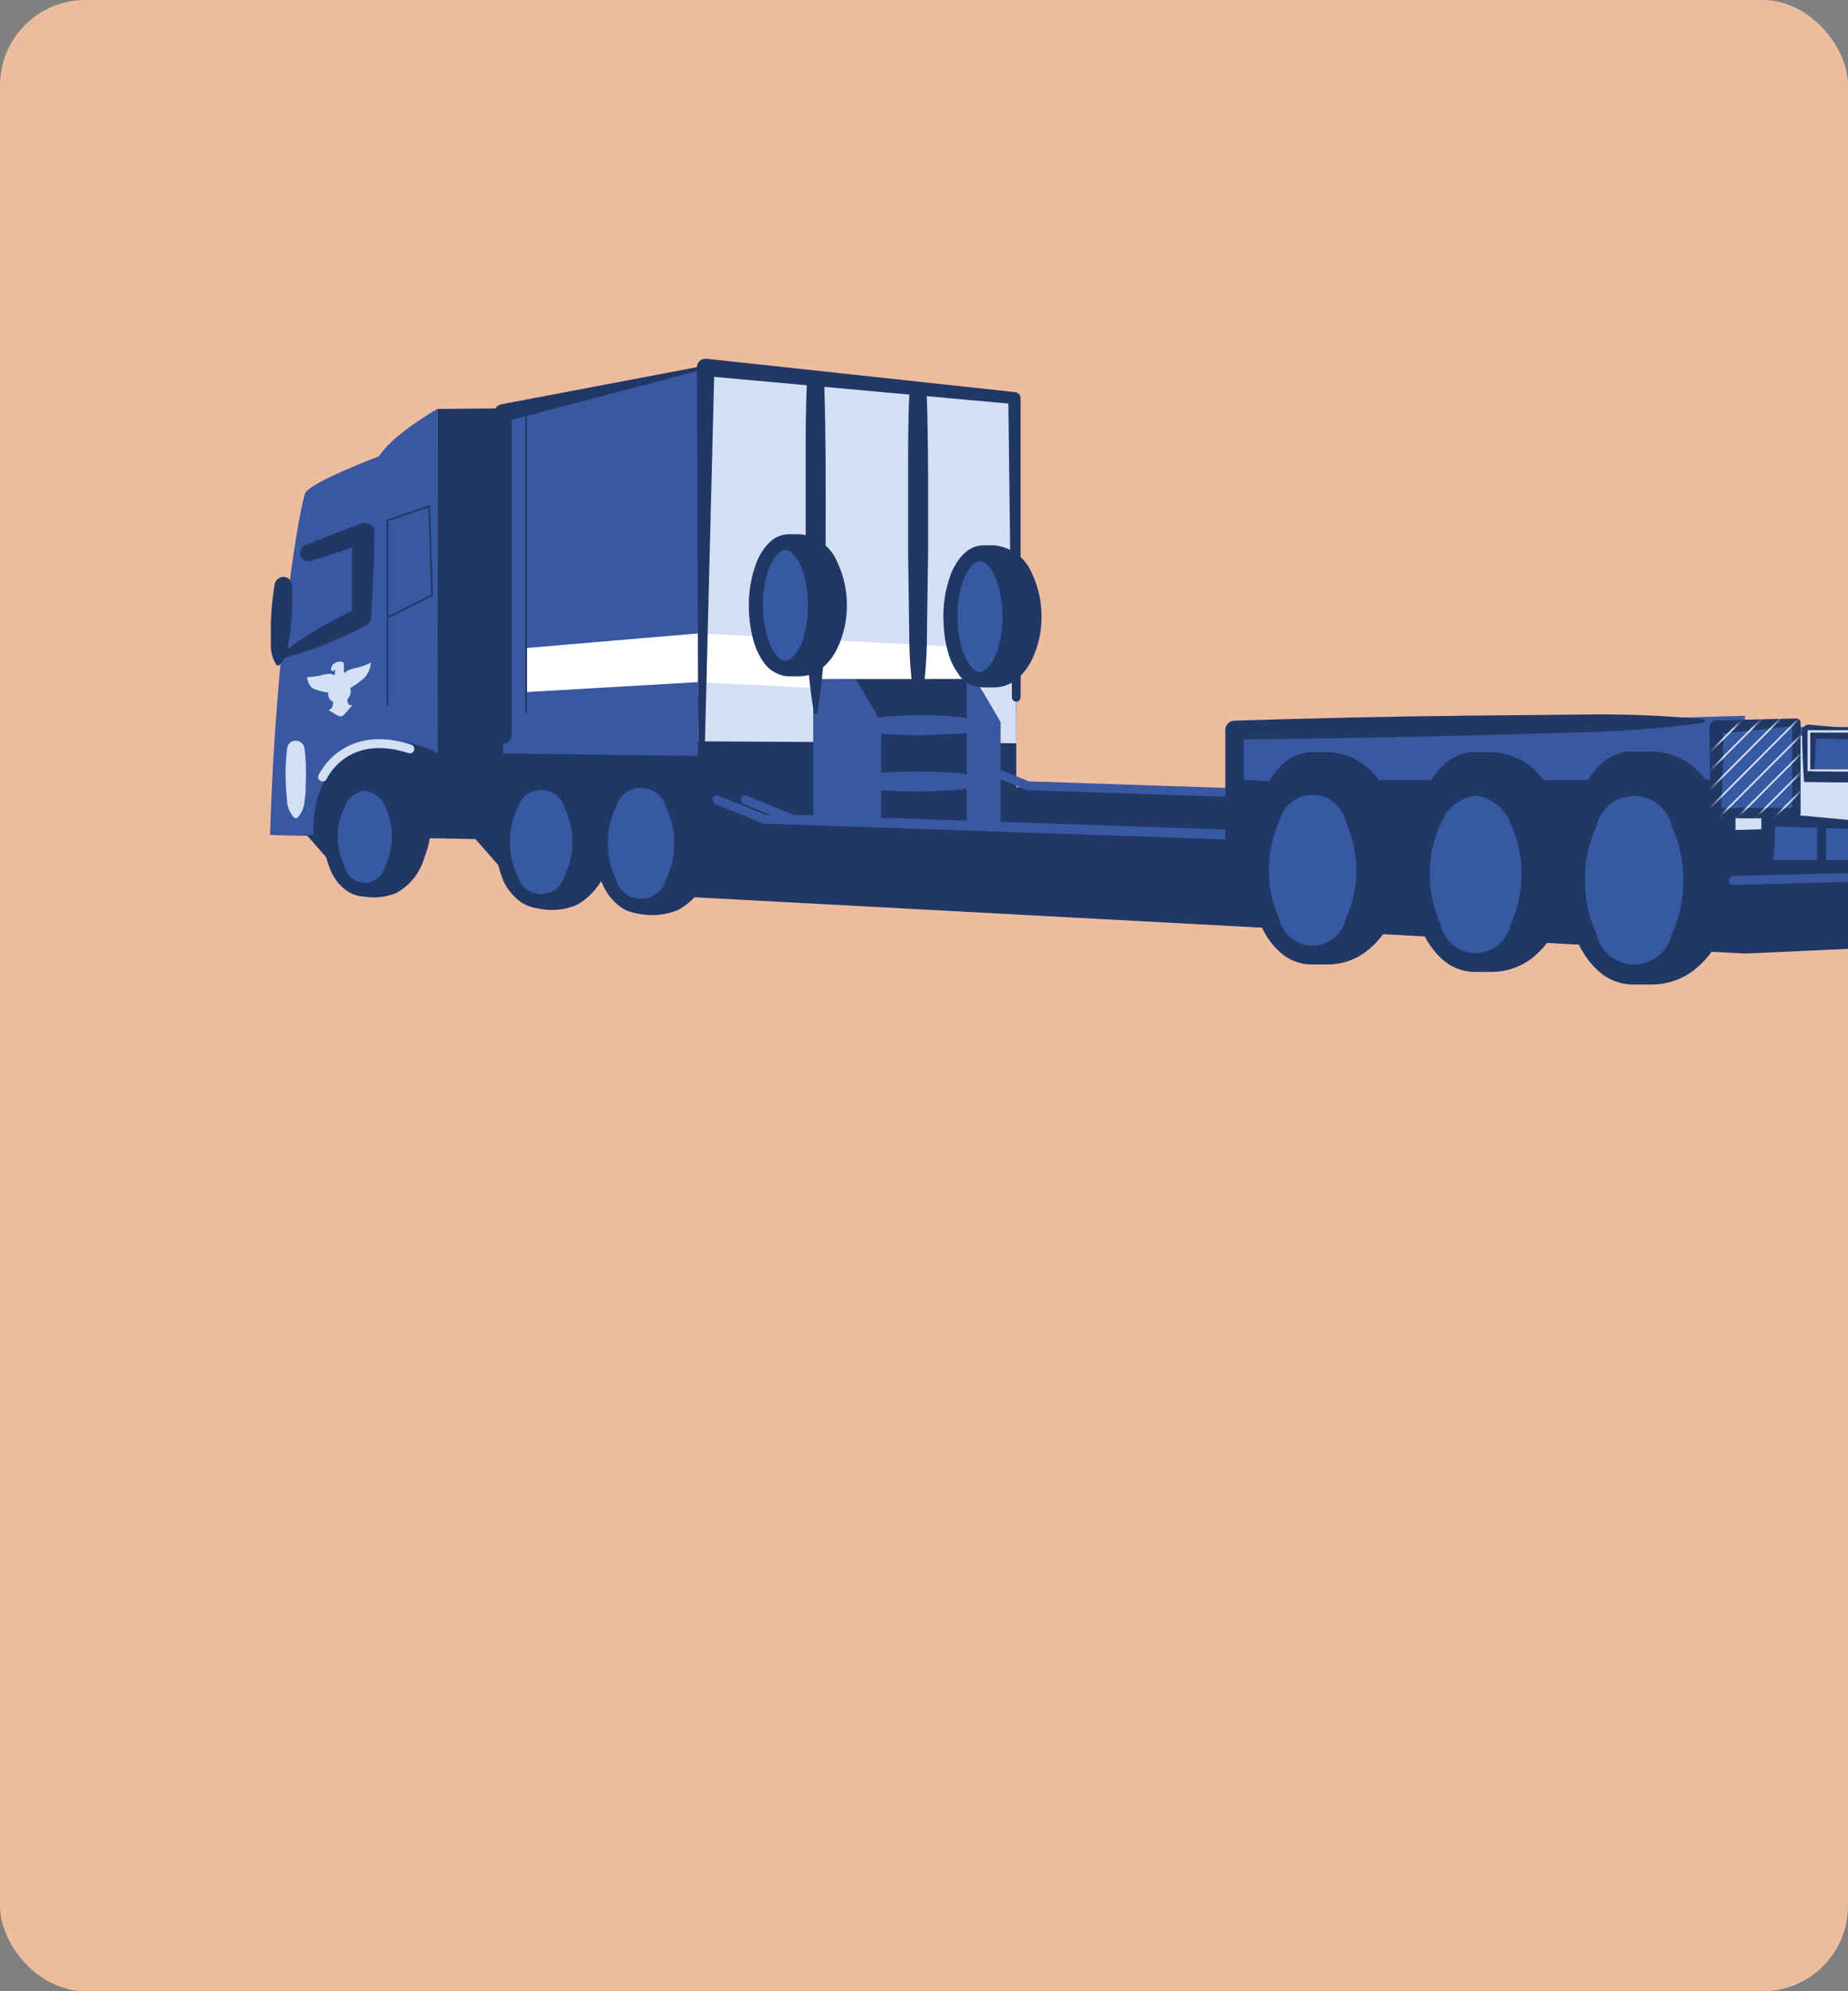 <?xml version="1.0" encoding="UTF-8"?> <svg xmlns="http://www.w3.org/2000/svg" width="260" height="280" viewBox="0 0 260 280" fill="none"><rect x="0" y="0" width="260" height="280" fill="#808080" stroke="none"/> <g clip-path="url(#clip0_798_65912)"> <rect width="260" height="280" rx="12" fill="#EDBC9F"></rect> <path d="M259.465 129.669L96.006 120.911V110.021L251.501 112.27L259.465 129.669Z" fill="#213766"></path> <path d="M142.981 97.968H90.186V118.622H142.981V97.968Z" fill="#213766"></path> <path d="M61.517 57.508V99.566L44.371 101.795L38 117.418L88.337 118.424V57.252L61.517 57.508Z" fill="#213766"></path> <path d="M85.564 121.541C85.244 122.753 84.681 123.886 83.91 124.873C83.14 125.86 82.177 126.679 81.081 127.282C79.11 128.095 76.915 128.179 74.887 127.518L72.213 124.046L66.648 117.714C64.328 108.778 64.957 102.11 68.359 100.611C69.771 100.162 71.295 100.224 72.665 100.789C81.533 103.038 86.96 112.842 86.292 118.74C86.155 119.698 85.911 120.638 85.564 121.541Z" fill="#213766"></path> <path d="M76.127 126.75C79.081 126.75 81.475 123.023 81.475 118.425C81.475 113.828 79.081 110.101 76.127 110.101C73.173 110.101 70.778 113.828 70.778 118.425C70.778 123.023 73.173 126.75 76.127 126.75Z" fill="#3759A3"></path> <path d="M71.743 118.424C71.734 120.086 72.111 121.728 72.844 123.218C73.039 123.942 73.467 124.581 74.06 125.037C74.654 125.493 75.38 125.74 76.128 125.74C76.875 125.74 77.602 125.493 78.196 125.037C78.789 124.581 79.216 123.942 79.412 123.218C80.156 121.732 80.534 120.088 80.513 118.424C80.538 116.756 80.167 115.107 79.431 113.611C79.236 112.882 78.806 112.239 78.209 111.78C77.611 111.321 76.88 111.072 76.128 111.072C75.376 111.072 74.644 111.321 74.047 111.78C73.45 112.239 73.02 112.882 72.825 113.611C72.098 115.11 71.728 116.757 71.743 118.424ZM69.777 118.424C69.761 116.446 70.213 114.493 71.094 112.723C71.582 111.791 72.25 110.966 73.061 110.297C73.909 109.542 75.004 109.126 76.138 109.126C77.272 109.126 78.366 109.542 79.215 110.297C80.032 110.951 80.702 111.771 81.181 112.703C82.067 114.472 82.525 116.425 82.518 118.404C82.506 120.4 82.014 122.362 81.083 124.125C80.612 125.068 79.941 125.896 79.117 126.552C78.255 127.292 77.164 127.71 76.03 127.735C74.893 127.71 73.798 127.3 72.923 126.571C72.113 125.902 71.444 125.077 70.957 124.145C70.132 122.354 69.735 120.396 69.796 118.424H69.777Z" fill="#213766"></path> <path d="M100.135 121.915C99.788 123.193 99.188 124.388 98.371 125.429C97.553 126.469 96.535 127.334 95.377 127.971C93.291 128.82 90.975 128.91 88.829 128.227L86.017 124.558C84.051 122.329 78.388 101.478 81.967 99.88C83.458 99.418 85.063 99.488 86.509 100.077C95.849 102.445 101.551 112.762 100.843 118.995C100.704 119.99 100.467 120.968 100.135 121.915Z" fill="#213766"></path> <path d="M90.185 127.398C93.302 127.398 95.829 123.468 95.829 118.62C95.829 113.772 93.302 109.842 90.185 109.842C87.069 109.842 84.542 113.772 84.542 118.62C84.542 123.468 87.069 127.398 90.185 127.398Z" fill="#3759A3"></path> <path d="M85.525 118.622C85.504 120.38 85.902 122.118 86.685 123.692C86.887 124.468 87.341 125.155 87.974 125.646C88.607 126.136 89.385 126.402 90.185 126.402C90.985 126.402 91.762 126.136 92.395 125.646C93.029 125.155 93.482 124.468 93.685 123.692C94.465 122.11 94.868 120.368 94.865 118.602C94.885 116.838 94.487 115.093 93.704 113.513C93.501 112.732 93.045 112.04 92.408 111.547C91.772 111.053 90.989 110.785 90.185 110.785C89.38 110.785 88.598 111.053 87.961 111.547C87.324 112.04 86.868 112.732 86.665 113.513C85.887 115.101 85.496 116.853 85.525 118.622ZM83.558 118.622C83.562 116.568 84.04 114.542 84.954 112.704C85.431 111.736 86.1 110.877 86.921 110.179C87.829 109.422 88.964 108.991 90.145 108.956C91.318 109.004 92.443 109.433 93.35 110.179C94.166 110.882 94.835 111.74 95.317 112.704C96.222 114.566 96.693 116.61 96.693 118.681C96.693 120.753 96.222 122.797 95.317 124.658C94.846 125.635 94.176 126.502 93.35 127.203C92.458 127.996 91.308 128.434 90.116 128.434C88.924 128.434 87.773 127.996 86.881 127.203C86.058 126.5 85.389 125.633 84.915 124.658C83.991 122.783 83.526 120.714 83.558 118.622Z" fill="#213766"></path> <path d="M59.747 120.456C59.46 121.542 58.954 122.557 58.261 123.439C57.568 124.321 56.702 125.051 55.716 125.585C53.952 126.313 51.987 126.39 50.171 125.802L47.792 122.705L42.837 117.063C40.753 109.172 41.323 103.254 44.371 101.795C45.662 101.39 47.053 101.453 48.303 101.972C56.169 103.945 61.045 112.703 60.455 117.99C60.299 118.833 60.062 119.659 59.747 120.456Z" fill="#213766"></path> <path d="M51.311 125.11C53.95 125.11 56.089 121.781 56.089 117.673C56.089 113.566 53.95 110.236 51.311 110.236C48.672 110.236 46.533 113.566 46.533 117.673C46.533 121.781 48.672 125.11 51.311 125.11Z" fill="#3759A3"></path> <path d="M47.516 117.674C47.505 119.139 47.843 120.587 48.5 121.895C48.651 122.535 49.013 123.104 49.526 123.512C50.04 123.919 50.676 124.141 51.331 124.141C51.986 124.141 52.622 123.919 53.136 123.512C53.65 123.104 54.011 122.535 54.163 121.895C54.811 120.577 55.141 119.124 55.126 117.654C55.158 116.185 54.834 114.729 54.182 113.413C53.951 112.815 53.561 112.291 53.055 111.898C52.55 111.506 51.947 111.259 51.311 111.184C50.678 111.275 50.081 111.535 49.582 111.938C49.084 112.341 48.703 112.871 48.48 113.472C47.837 114.779 47.508 116.217 47.516 117.674ZM45.55 117.674C45.537 115.893 45.948 114.134 46.749 112.545C47.17 111.703 47.759 110.958 48.48 110.355C49.254 109.664 50.255 109.281 51.292 109.281C52.329 109.281 53.329 109.664 54.103 110.355C54.825 110.95 55.414 111.689 55.834 112.525C56.616 114.121 57.023 115.876 57.023 117.654C57.023 119.433 56.616 121.187 55.834 122.783C55.416 123.632 54.826 124.384 54.103 124.993C53.305 125.658 52.309 126.04 51.272 126.078C50.233 126.046 49.236 125.663 48.441 124.993C47.714 124.396 47.124 123.649 46.71 122.803C45.932 121.208 45.541 119.45 45.57 117.674H45.55Z" fill="#213766"></path> <path d="M98.799 51.727L142.746 55.633L142.982 104.516L98.189 104.24L98.799 51.727Z" fill="#D4DFF3"></path> <path d="M98.189 106.293V51.61L70.778 57.962V105.957L98.189 106.293Z" fill="#3858A2"></path> <path d="M245.464 127.874H299.557V111.106H245.464V127.874Z" fill="#213766"></path> <path d="M61.517 57.509C61.517 57.509 55.245 61.079 53.337 64.157C53.337 64.157 43.742 67.767 42.975 69.305C42.208 70.844 38.767 90.65 38 117.419H44.135C44.135 117.419 42.975 105.997 53.711 104.458C56.423 104.063 59.19 104.584 61.576 105.938L61.517 57.509Z" fill="#3858A2"></path> <path d="M43.151 76.585C45.687 75.539 48.244 74.612 50.839 73.606C51.196 73.479 51.589 73.499 51.932 73.662C52.274 73.824 52.539 74.116 52.668 74.474C52.696 74.65 52.696 74.83 52.668 75.007C52.668 76.979 52.668 78.952 52.511 80.924L52.235 86.843C52.222 87.072 52.148 87.294 52.02 87.485C51.892 87.676 51.715 87.829 51.508 87.927C47.706 89.961 43.68 91.543 39.513 92.642C39.448 92.654 39.381 92.64 39.326 92.603C39.271 92.566 39.233 92.51 39.218 92.445C39.194 92.407 39.181 92.362 39.181 92.317C39.181 92.271 39.194 92.227 39.218 92.188C42.633 89.557 46.342 87.332 50.269 85.56L49.522 86.704V80.786C49.522 78.814 49.522 76.841 49.679 74.868L51.645 76.249C49.069 77.176 46.454 78.044 43.78 78.853C43.627 78.902 43.465 78.92 43.304 78.905C43.144 78.891 42.988 78.845 42.845 78.77C42.703 78.695 42.576 78.592 42.473 78.467C42.371 78.343 42.293 78.199 42.246 78.044C42.19 77.732 42.252 77.41 42.419 77.14C42.586 76.87 42.847 76.672 43.151 76.585Z" fill="#213766"></path> <path d="M42.837 105.227C43.043 106.842 43.102 108.473 43.014 110.099C43.014 110.908 43.014 111.717 42.857 112.526C42.824 113.435 42.469 114.303 41.854 114.972C41.791 115.035 41.706 115.07 41.618 115.07C41.529 115.07 41.444 115.035 41.382 114.972C40.759 114.308 40.402 113.437 40.379 112.526C40.3 111.724 40.241 110.915 40.202 110.099C40.13 108.473 40.196 106.843 40.399 105.227C40.418 105.064 40.47 104.906 40.551 104.764C40.632 104.621 40.741 104.496 40.871 104.397C41.002 104.298 41.151 104.226 41.309 104.185C41.468 104.145 41.633 104.137 41.795 104.162C42.058 104.208 42.299 104.335 42.486 104.527C42.673 104.718 42.796 104.962 42.837 105.227Z" fill="#D4DFF3"></path> <path d="M41.087 82.264C41.169 84.153 41.104 86.046 40.891 87.925C40.891 88.872 40.674 89.898 40.537 90.746C40.442 91.772 40.021 92.74 39.337 93.508C39.277 93.559 39.2 93.588 39.121 93.588C39.042 93.588 38.965 93.559 38.905 93.508C38.346 92.647 38.065 91.635 38.098 90.608C38.098 89.661 38.098 88.635 38.098 87.787C38.145 85.896 38.328 84.01 38.649 82.145C38.711 81.82 38.899 81.531 39.171 81.343C39.443 81.155 39.778 81.082 40.104 81.139C40.366 81.197 40.603 81.338 40.779 81.54C40.956 81.742 41.064 81.996 41.087 82.264Z" fill="#213766"></path> <path d="M45.393 109.251C45.393 109.251 48.519 102.327 57.662 105.306" stroke="#D4DFF3" stroke-width="1.25" stroke-linecap="round" stroke-linejoin="round"></path> <path d="M98.189 89.072L74.023 91.124V97.318L98.189 95.917V89.072Z" fill="white"></path> <path d="M138.263 91.124L98.189 89.072V95.917L138.263 97.969V91.124Z" fill="white"></path> <path d="M131.242 95.483H137.22L140.779 101.52V122.41H131.242V95.483Z" fill="#3858A2"></path> <path d="M136 95.483H118.225V123.574H136V95.483Z" fill="#213766"></path> <path d="M114.411 95.483H120.389L123.967 101.52V122.41H114.411V95.483Z" fill="#3858A2"></path> <path d="M295.232 131.82L245.504 134.089L96.006 126.08V115.19L245.445 117.341L296.883 119.609L295.232 131.82Z" fill="#213766"></path> <path d="M100.902 112.487L107.529 115.19L172.731 117.419" stroke="#3858A2" stroke-width="1.25" stroke-linecap="round" stroke-linejoin="round"></path> <path d="M104.874 112.487L111.5 115.19L176.703 117.419" stroke="#3858A2" stroke-width="1.25" stroke-linecap="round" stroke-linejoin="round"></path> <path d="M137.985 107.771L144.612 110.493L211.781 112.722" stroke="#3858A2" stroke-width="1.25" stroke-linecap="round" stroke-linejoin="round"></path> <path d="M244.146 105.602H174.5V124.638H244.146V105.602Z" fill="#213766"></path> <path d="M195.127 114.36C194.317 112.879 193.141 111.631 191.712 110.736C190.283 109.841 188.649 109.33 186.967 109.251H184.332C182.79 109.287 181.311 109.875 180.163 110.908C179.095 111.881 178.227 113.053 177.607 114.36C176.43 116.878 175.825 119.627 175.837 122.409C175.818 125.193 176.409 127.947 177.568 130.477C178.181 131.788 179.05 132.962 180.124 133.929C181.288 134.968 182.775 135.567 184.332 135.625H186.967C188.8 135.592 190.578 134.992 192.059 133.909C193.325 132.99 194.384 131.814 195.166 130.457C196.546 128.001 197.271 125.228 197.271 122.409C197.271 119.589 196.546 116.817 195.166 114.36H195.127Z" fill="#213766"></path> <path d="M184.666 133.987C188.597 133.987 191.784 128.803 191.784 122.408C191.784 116.012 188.597 110.828 184.666 110.828C180.735 110.828 177.548 116.012 177.548 122.408C177.548 128.803 180.735 133.987 184.666 133.987Z" fill="#3759A3"></path> <path d="M178.531 122.41C178.5 124.747 178.998 127.06 179.986 129.176C180.218 130.251 180.809 131.215 181.663 131.906C182.516 132.596 183.579 132.973 184.676 132.973C185.772 132.973 186.836 132.596 187.689 131.906C188.542 131.215 189.134 130.251 189.365 129.176C190.331 127.041 190.83 124.724 190.83 122.38C190.83 120.036 190.331 117.719 189.365 115.585C189.133 114.504 188.539 113.537 187.682 112.843C186.826 112.148 185.757 111.77 184.656 111.77C183.555 111.77 182.487 112.148 181.63 112.843C180.773 113.537 180.179 114.504 179.947 115.585C178.974 117.725 178.49 120.057 178.531 122.41ZM176.565 122.41C176.55 119.766 177.121 117.152 178.236 114.756C178.83 113.517 179.658 112.404 180.674 111.481C181.75 110.452 183.179 109.877 184.666 109.877C186.153 109.877 187.582 110.452 188.658 111.481C189.663 112.402 190.484 113.507 191.076 114.736C192.171 117.138 192.738 119.749 192.738 122.39C192.738 125.032 192.171 127.642 191.076 130.044C190.491 131.284 189.67 132.397 188.658 133.319C187.577 134.305 186.185 134.878 184.725 134.936C183.27 134.875 181.88 134.31 180.792 133.339C179.768 132.415 178.939 131.295 178.354 130.044C177.198 127.665 176.586 125.057 176.565 122.41Z" fill="#213766"></path> <path d="M218.485 114.577C217.642 113.034 216.419 111.734 214.931 110.801C213.444 109.869 211.743 109.335 209.991 109.251H207.277C205.669 109.293 204.129 109.908 202.932 110.987C201.815 111.984 200.912 113.199 200.277 114.557C199.085 117.187 198.468 120.042 198.468 122.931C198.468 125.82 199.085 128.676 200.277 131.305C200.911 132.676 201.814 133.904 202.932 134.915C204.146 135.994 205.696 136.614 207.317 136.671H210.03C211.938 136.629 213.788 136.01 215.339 134.896C216.648 133.912 217.733 132.662 218.525 131.226C219.975 128.68 220.728 125.795 220.707 122.862C220.694 119.954 219.928 117.1 218.485 114.577Z" fill="#213766"></path> <path d="M207.595 134.955C211.689 134.955 215.008 129.568 215.008 122.922C215.008 116.276 211.689 110.889 207.595 110.889C203.501 110.889 200.182 116.276 200.182 122.922C200.182 129.568 203.501 134.955 207.595 134.955Z" fill="#3759A3"></path> <path d="M201.163 122.922C201.147 125.361 201.671 127.773 202.697 129.984C202.925 131.123 203.539 132.148 204.435 132.884C205.332 133.621 206.454 134.023 207.613 134.023C208.771 134.023 209.893 133.621 210.79 132.884C211.686 132.148 212.3 131.123 212.528 129.984C213.552 127.765 214.076 125.347 214.062 122.902C214.092 120.457 213.575 118.037 212.548 115.82C212.161 114.775 211.496 113.855 210.627 113.159C209.757 112.464 208.715 112.02 207.613 111.875C206.516 112.032 205.482 112.48 204.618 113.174C203.753 113.868 203.09 114.782 202.697 115.82C201.661 118.042 201.136 120.469 201.163 122.922ZM199.197 122.922C199.177 120.195 199.769 117.498 200.927 115.031C201.54 113.748 202.395 112.596 203.444 111.638C204.546 110.56 206.024 109.956 207.563 109.956C209.103 109.956 210.581 110.56 211.683 111.638C212.737 112.591 213.593 113.744 214.2 115.031C215.319 117.51 215.899 120.2 215.899 122.922C215.899 125.643 215.319 128.334 214.2 130.812C213.595 132.096 212.747 133.248 211.702 134.205C210.584 135.274 209.098 135.87 207.554 135.87C206.009 135.87 204.523 135.274 203.405 134.205C202.354 133.242 201.499 132.083 200.888 130.793C199.747 128.329 199.176 125.638 199.216 122.922H199.197Z" fill="#213766"></path> <path d="M241.492 114.913C240.602 113.268 239.304 111.883 237.722 110.891C236.141 109.899 234.33 109.334 232.467 109.251H229.557C227.848 109.291 226.21 109.941 224.936 111.086C223.754 112.157 222.792 113.451 222.105 114.893C220.799 117.682 220.127 120.728 220.138 123.809C220.113 126.899 220.786 129.954 222.105 132.745C222.778 134.208 223.741 135.516 224.936 136.592C226.225 137.739 227.874 138.395 229.596 138.446H232.487C234.516 138.421 236.487 137.766 238.13 136.572C239.539 135.512 240.711 134.169 241.571 132.627C243.1 129.92 243.903 126.861 243.903 123.75C243.903 120.639 243.1 117.58 241.571 114.873L241.492 114.913Z" fill="#213766"></path> <path d="M229.911 136.632C234.266 136.632 237.796 130.891 237.796 123.81C237.796 116.728 234.266 110.987 229.911 110.987C225.557 110.987 222.026 116.728 222.026 123.81C222.026 130.891 225.557 136.632 229.911 136.632Z" fill="#3759A3"></path> <path d="M222.991 123.81C222.973 126.425 223.53 129.012 224.623 131.385C224.898 132.586 225.571 133.658 226.532 134.426C227.492 135.193 228.684 135.611 229.913 135.611C231.141 135.611 232.333 135.193 233.294 134.426C234.254 133.658 234.927 132.586 235.202 131.385C236.295 129.012 236.853 126.425 236.834 123.81C236.869 121.196 236.318 118.607 235.222 116.235C234.964 115.014 234.296 113.92 233.329 113.134C232.363 112.348 231.157 111.92 229.913 111.92C228.669 111.92 227.463 112.348 226.496 113.134C225.53 113.92 224.862 115.014 224.604 116.235C223.502 118.605 222.951 121.195 222.991 123.81ZM221.025 123.81C221.003 120.901 221.628 118.024 222.854 115.387C223.513 114.033 224.421 112.815 225.528 111.797C226.735 110.72 228.279 110.099 229.893 110.041C231.505 110.101 233.044 110.729 234.239 111.816C235.349 112.828 236.25 114.048 236.893 115.407C238.091 118.052 238.711 120.924 238.711 123.83C238.711 126.736 238.091 129.608 236.893 132.253C236.247 133.611 235.346 134.83 234.239 135.843C233.063 136.978 231.495 137.611 229.863 137.611C228.232 137.611 226.664 136.978 225.488 135.843C224.37 134.827 223.462 133.601 222.814 132.233C221.6 129.595 220.995 126.716 221.045 123.81H221.025Z" fill="#213766"></path> <path d="M178.571 109.865C179.01 109.084 179.552 108.368 180.184 107.734C181.265 106.558 182.76 105.851 184.352 105.762C184.765 105.762 186.476 105.762 186.987 105.762C188.38 105.836 189.738 106.23 190.955 106.914C192.172 107.598 193.216 108.554 194.007 109.707H201.341C201.787 108.984 202.322 108.322 202.934 107.734C204.077 106.542 205.632 105.836 207.279 105.762C207.692 105.762 209.481 105.762 209.993 105.762C211.412 105.828 212.798 106.218 214.045 106.901C215.292 107.585 216.367 108.544 217.189 109.707H223.403C223.838 108.993 224.353 108.332 224.937 107.734C226.148 106.459 227.803 105.702 229.557 105.623C230.01 105.623 231.917 105.623 232.468 105.623C233.924 105.686 235.348 106.072 236.636 106.755C237.925 107.437 239.047 108.398 239.92 109.569H245.504V100.652L172.751 102.625V109.51L178.571 109.865Z" fill="#3858A2"></path> <path d="M306.655 114.952L244.166 116.708V102.84H306.655V114.952Z" fill="#D4DFF3"></path> <path d="M142.373 97.968L141.862 55.931L142.648 56.818L99.154 52.873L100.51 51.669L99.055 109.311C99.035 109.403 98.984 109.485 98.91 109.544C98.837 109.603 98.746 109.635 98.652 109.635C98.558 109.635 98.467 109.603 98.394 109.544C98.32 109.485 98.269 109.403 98.249 109.311L98.052 51.669C98.047 51.509 98.074 51.349 98.132 51.2C98.191 51.05 98.278 50.914 98.391 50.8C98.503 50.685 98.637 50.595 98.785 50.534C98.933 50.474 99.092 50.444 99.252 50.447H99.389L142.825 55.141C143.037 55.166 143.233 55.268 143.374 55.428C143.516 55.588 143.593 55.795 143.592 56.009V98.047C143.587 98.211 143.518 98.366 143.401 98.481C143.283 98.595 143.126 98.658 142.963 98.658C142.877 98.656 142.793 98.636 142.716 98.6C142.639 98.563 142.57 98.51 142.514 98.445C142.459 98.38 142.418 98.304 142.393 98.222C142.369 98.139 142.362 98.053 142.373 97.968Z" fill="#213766"></path> <path d="M69.541 103.393V58.022C69.541 57.745 69.637 57.478 69.813 57.265C69.989 57.053 70.234 56.909 70.504 56.858L98.78 51.492C98.845 51.481 98.912 51.495 98.967 51.531C99.022 51.568 99.061 51.625 99.075 51.69C99.087 51.75 99.075 51.812 99.042 51.864C99.009 51.915 98.957 51.952 98.898 51.966L71.035 59.284L71.999 58.081V103.452C71.961 103.752 71.815 104.028 71.589 104.228C71.363 104.428 71.072 104.539 70.77 104.539C70.468 104.539 70.177 104.428 69.951 104.228C69.725 104.028 69.579 103.752 69.541 103.452V103.393Z" fill="#213766"></path> <path d="M52.178 93.174C51.486 93.537 50.744 93.796 49.976 93.943C48.58 94.259 48.639 94.574 48.639 94.574H48.383C48.383 94.574 48.383 93.746 48.383 93.391C48.383 93.036 47.951 92.937 47.322 93.134C47.113 93.199 46.93 93.326 46.796 93.499C46.662 93.672 46.585 93.882 46.574 94.101C46.574 94.278 46.83 94.416 46.83 94.416L47.125 94.14V94.89H46.83C46.83 94.89 46.83 94.555 45.434 94.89C44.704 95.094 43.95 95.2 43.192 95.206C43.192 95.206 43.31 96.527 44.195 96.882C44.824 97.14 45.486 97.306 46.161 97.376C46.146 97.675 46.206 97.974 46.339 98.243C46.478 98.434 46.66 98.589 46.869 98.697C46.869 98.697 46.869 99.467 46.574 99.644L46.24 99.861C46.24 99.861 47.184 100.473 47.499 100.611C47.613 100.677 47.741 100.717 47.872 100.729H47.99H48.108C48.236 100.643 48.355 100.544 48.462 100.433C48.737 100.157 49.583 99.151 49.583 99.151H49.229C48.954 99.151 48.836 98.362 48.836 98.362C49.02 98.163 49.172 97.937 49.288 97.691C49.364 97.38 49.364 97.055 49.288 96.744C49.992 96.343 50.651 95.867 51.254 95.324C51.808 94.741 52.136 93.978 52.178 93.174Z" fill="#D4DFF3"></path> <path d="M54.518 86.822L60.79 83.725L60.397 71.179L54.518 73.171V99.151" stroke="#213766" stroke-width="0.25" stroke-linecap="round" stroke-linejoin="round"></path> <path d="M74.022 57.942V100.157" stroke="#213766" stroke-width="0.25" stroke-linecap="round" stroke-linejoin="round"></path> <path d="M115.965 53.347C116.063 57.292 116.142 61.238 116.161 65.045C116.181 68.852 116.161 72.936 116.161 76.743L116.004 88.46C116.002 92.381 115.667 96.295 115.001 100.158C114.997 100.192 114.985 100.224 114.968 100.252C114.95 100.281 114.926 100.305 114.898 100.324C114.87 100.343 114.839 100.355 114.806 100.361C114.773 100.366 114.739 100.364 114.706 100.356C114.658 100.345 114.614 100.321 114.579 100.286C114.544 100.251 114.52 100.207 114.51 100.158C113.835 96.296 113.499 92.382 113.507 88.46L113.35 76.743C113.35 72.797 113.35 68.951 113.35 65.045C113.35 61.139 113.35 57.154 113.546 53.347C113.557 53.021 113.694 52.712 113.93 52.487C114.165 52.262 114.479 52.138 114.805 52.144C115.113 52.163 115.402 52.297 115.617 52.52C115.832 52.743 115.956 53.038 115.965 53.347Z" fill="#213766"></path> <path d="M130.377 54.963C130.495 58.75 130.554 62.518 130.574 66.305C130.593 70.093 130.574 73.861 130.574 77.648L130.416 88.971C130.424 92.775 130.088 96.571 129.413 100.314C129.398 100.368 129.366 100.415 129.322 100.448C129.277 100.482 129.223 100.5 129.168 100.5C129.112 100.5 129.058 100.482 129.014 100.448C128.969 100.415 128.937 100.368 128.922 100.314C128.247 96.571 127.911 92.775 127.919 88.971L127.762 77.648C127.762 73.861 127.762 70.073 127.762 66.305C127.762 62.538 127.762 58.75 127.958 54.963C127.963 54.802 128 54.644 128.066 54.497C128.132 54.351 128.226 54.219 128.343 54.109C128.46 53.999 128.597 53.913 128.747 53.857C128.897 53.8 129.057 53.774 129.217 53.779C129.523 53.794 129.813 53.924 130.028 54.143C130.243 54.362 130.367 54.655 130.377 54.963Z" fill="#213766"></path> <path d="M123.693 108.7C126.041 108.502 128.398 108.443 130.752 108.522C131.932 108.522 133.112 108.621 134.292 108.68C135.539 108.698 136.759 109.045 137.831 109.686C137.885 109.741 137.915 109.816 137.915 109.893C137.915 109.971 137.885 110.045 137.831 110.1C136.763 110.75 135.54 111.097 134.292 111.106C133.112 111.106 131.932 111.264 130.752 111.284C128.397 111.356 126.04 111.29 123.693 111.087C123.531 111.074 123.373 111.029 123.229 110.955C123.084 110.88 122.956 110.778 122.851 110.653C122.747 110.528 122.668 110.383 122.62 110.227C122.573 110.071 122.556 109.907 122.572 109.745C122.619 109.471 122.754 109.221 122.956 109.032C123.159 108.843 123.418 108.726 123.693 108.7Z" fill="#3858A2"></path> <path d="M124.185 100.81C126.46 100.606 128.745 100.54 131.028 100.612C132.168 100.612 133.308 100.612 134.449 100.79C135.66 100.8 136.845 101.149 137.87 101.796C137.896 101.822 137.917 101.852 137.931 101.886C137.946 101.92 137.953 101.956 137.953 101.993C137.953 102.03 137.946 102.066 137.931 102.1C137.917 102.134 137.896 102.165 137.87 102.19C136.841 102.829 135.659 103.177 134.449 103.197C133.308 103.197 132.168 103.335 131.028 103.354C128.745 103.433 126.46 103.374 124.185 103.177C123.858 103.142 123.557 102.98 123.348 102.725C123.138 102.471 123.036 102.144 123.064 101.816C123.112 101.546 123.248 101.301 123.451 101.119C123.655 100.936 123.913 100.827 124.185 100.81Z" fill="#3858A2"></path> <path d="M117.813 79.068C117.379 77.99 116.658 77.051 115.729 76.356C114.8 75.66 113.698 75.234 112.544 75.123H110.853C109.825 75.174 108.858 75.627 108.159 76.385C107.452 77.143 106.892 78.026 106.507 78.99C105.752 80.932 105.372 83 105.386 85.085C105.357 87.176 105.731 89.252 106.487 91.2C106.877 92.167 107.436 93.056 108.139 93.824C108.847 94.584 109.818 95.043 110.853 95.106C111.108 95.106 112.229 95.106 112.544 95.106C113.755 95.066 114.916 94.606 115.827 93.804C116.656 93.074 117.325 92.181 117.794 91.18C118.704 89.279 119.168 87.194 119.15 85.085C119.158 83.004 118.701 80.949 117.813 79.068Z" fill="#213766"></path> <path d="M110.499 93.924C112.791 93.924 114.648 89.994 114.648 85.145C114.648 80.297 112.791 76.367 110.499 76.367C108.208 76.367 106.351 80.297 106.351 85.145C106.351 89.994 108.208 93.924 110.499 93.924Z" fill="#3759A3"></path> <path d="M107.333 85.145C107.33 86.785 107.582 88.416 108.08 89.978C108.552 91.438 109.594 92.977 110.499 92.937C111.403 92.898 112.465 91.438 112.937 89.978C113.92 86.832 113.92 83.459 112.937 80.312C112.485 78.833 111.423 77.274 110.479 77.333C109.535 77.393 108.513 78.852 108.041 80.312C107.547 81.874 107.308 83.506 107.333 85.145ZM105.367 85.145C105.351 83.288 105.644 81.442 106.232 79.681C106.527 78.749 106.979 77.875 107.569 77.097C107.894 76.612 108.325 76.209 108.829 75.918C109.334 75.627 109.898 75.457 110.479 75.42C111.058 75.467 111.618 75.641 112.121 75.931C112.625 76.221 113.058 76.619 113.389 77.097C113.965 77.884 114.416 78.756 114.726 79.681C115.872 83.233 115.872 87.057 114.726 90.609C114.428 91.546 113.976 92.426 113.389 93.213C113.058 93.697 112.622 94.1 112.116 94.394C111.609 94.687 111.043 94.864 110.46 94.91C109.874 94.869 109.306 94.697 108.795 94.407C108.285 94.117 107.846 93.716 107.51 93.233C106.931 92.441 106.48 91.562 106.173 90.629C105.612 88.857 105.346 87.004 105.386 85.145H105.367Z" fill="#213766"></path> <path d="M145.184 80.628C144.742 79.554 144.019 78.62 143.092 77.926C142.164 77.231 141.066 76.802 139.914 76.683C139.599 76.683 138.479 76.683 138.223 76.683C137.192 76.739 136.225 77.199 135.529 77.965C134.818 78.719 134.258 79.603 133.877 80.569C132.396 84.503 132.396 88.845 133.877 92.78C134.267 93.746 134.826 94.635 135.529 95.403C136.233 96.166 137.208 96.62 138.243 96.666H139.934C141.143 96.632 142.304 96.179 143.217 95.383C144.037 94.646 144.705 93.754 145.184 92.76C146.094 90.859 146.558 88.773 146.54 86.664C146.541 84.576 146.078 82.514 145.184 80.628Z" fill="#213766"></path> <path d="M137.87 95.503C140.161 95.503 142.019 91.573 142.019 86.725C142.019 81.876 140.161 77.946 137.87 77.946C135.578 77.946 133.721 81.876 133.721 86.725C133.721 91.573 135.578 95.503 137.87 95.503Z" fill="#3759A3"></path> <path d="M134.703 86.723C134.7 88.363 134.952 89.994 135.45 91.556C135.922 92.996 136.964 94.555 137.869 94.496C138.773 94.436 139.835 93.016 140.307 91.556C141.291 88.403 141.291 85.024 140.307 81.871C139.855 80.411 138.793 78.852 137.849 78.892C136.905 78.931 135.883 80.411 135.411 81.89C134.917 83.452 134.678 85.085 134.703 86.723ZM132.737 86.723C132.712 84.866 133.004 83.017 133.602 81.259C133.896 80.321 134.349 79.44 134.939 78.655C135.266 78.174 135.698 77.775 136.202 77.487C136.707 77.2 137.27 77.033 137.849 76.998C138.428 77.045 138.988 77.219 139.492 77.509C139.995 77.799 140.428 78.197 140.759 78.675C141.335 79.462 141.786 80.334 142.096 81.259C143.211 84.816 143.211 88.63 142.096 92.188C141.79 93.121 141.339 93.999 140.759 94.791C140.457 95.307 140.026 95.734 139.509 96.031C138.992 96.328 138.406 96.484 137.81 96.484C137.214 96.484 136.628 96.328 136.111 96.031C135.594 95.734 135.162 95.307 134.86 94.791C134.273 94.004 133.822 93.124 133.523 92.188C132.969 90.421 132.71 88.575 132.756 86.723H132.737Z" fill="#213766"></path> <path d="M243.872 123.811L306.656 122.114" stroke="#3858A2" stroke-width="1.25" stroke-linecap="round" stroke-linejoin="round"></path> <path d="M172.397 119.39V102.642C172.397 102.304 172.529 101.979 172.764 101.735C172.999 101.492 173.319 101.351 173.656 101.34C184.641 100.985 195.633 100.749 206.631 100.63L223.128 100.472C228.642 100.391 234.156 100.615 239.645 101.143C239.678 101.145 239.71 101.155 239.739 101.17C239.768 101.186 239.794 101.207 239.814 101.233C239.835 101.259 239.849 101.289 239.857 101.321C239.866 101.353 239.867 101.387 239.861 101.419C239.857 101.475 239.833 101.528 239.793 101.568C239.753 101.608 239.701 101.632 239.645 101.636C234.187 102.38 228.693 102.822 223.187 102.958L206.69 103.412C195.692 103.701 184.693 103.885 173.695 103.964L174.973 102.642V119.39C174.968 119.718 174.836 120.031 174.605 120.263C174.374 120.495 174.061 120.628 173.735 120.633C173.564 120.647 173.392 120.625 173.23 120.568C173.068 120.512 172.92 120.423 172.794 120.306C172.669 120.189 172.569 120.047 172.5 119.89C172.432 119.732 172.397 119.562 172.397 119.39Z" fill="#213766"></path> <path d="M243.853 102.842H306.656" stroke="#3858A2" stroke-width="1.25" stroke-linecap="round" stroke-linejoin="round"></path> <path d="M254.531 109.273V102.842L269.534 103.789V109.273H254.531Z" fill="#3759A3"></path> <path d="M253.823 109.962C253.666 107.674 253.528 105.228 253.548 102.841C253.548 102.715 253.573 102.59 253.621 102.474C253.67 102.357 253.741 102.252 253.831 102.164C253.921 102.076 254.027 102.007 254.144 101.96C254.261 101.914 254.386 101.891 254.511 101.894L269.494 103.275C269.634 103.288 269.764 103.352 269.861 103.453C269.959 103.554 270.017 103.687 270.025 103.827L270.124 109.311C270.124 109.48 270.058 109.643 269.941 109.764C269.823 109.886 269.663 109.957 269.494 109.962C264.382 110.041 259.073 110.061 253.823 109.962ZM255.239 108.561C259.997 108.463 264.677 108.561 269.534 108.561L268.885 109.232L268.983 103.748L269.514 104.32L254.472 103.788L255.514 102.801C255.534 104.754 255.396 106.589 255.239 108.561Z" fill="#213766"></path> <path d="M248.788 121.639V115.208L263.811 116.155V121.639H248.788Z" fill="#3759A3"></path> <path d="M248.1 122.329C247.923 120.041 247.785 117.595 247.805 115.208C247.805 115.082 247.83 114.957 247.878 114.841C247.927 114.725 247.998 114.619 248.088 114.531C248.178 114.443 248.284 114.374 248.401 114.327C248.518 114.281 248.643 114.258 248.768 114.261H248.866L263.85 115.642C263.987 115.656 264.115 115.72 264.209 115.822C264.303 115.923 264.357 116.056 264.361 116.194V121.678C264.361 121.847 264.295 122.01 264.178 122.132C264.06 122.253 263.9 122.324 263.732 122.329C258.659 122.408 253.35 122.428 248.1 122.329ZM249.496 120.929C254.254 120.929 258.954 120.929 263.81 120.929L263.161 121.599V116.115L263.692 116.687L248.65 116.155L249.712 115.168C249.791 117.121 249.673 118.956 249.496 120.929Z" fill="#213766"></path> <path d="M241.515 114.302V102.249L252.801 101.559V114.302H241.515Z" fill="#3759A3"></path> <path d="M240.805 115.012C240.628 110.83 240.51 106.509 240.51 102.248C240.51 102.001 240.606 101.763 240.779 101.586C240.952 101.409 241.187 101.307 241.434 101.302L252.76 101.025C252.908 101.025 253.05 101.083 253.156 101.186C253.263 101.289 253.325 101.429 253.33 101.578V114.321C253.33 114.492 253.265 114.657 253.148 114.782C253.031 114.907 252.871 114.982 252.701 114.992C248.886 115.09 244.816 115.11 240.805 115.012ZM242.201 113.611C245.72 113.611 249.181 113.611 252.799 113.611L252.15 114.262V101.519L252.76 102.071L241.493 103.195L242.417 102.209C242.496 106.036 242.319 109.745 242.201 113.611Z" fill="#213766"></path> <path d="M269.711 102.662C269.711 104.635 269.711 106.469 269.711 108.383V108.62H269.455L254.452 108.442H254.314V102.682H269.652L269.711 102.662ZM269.376 103.017H254.531L254.688 102.859V108.324L254.55 108.186H269.553L269.317 108.442C269.298 106.588 269.317 104.812 269.376 103.017Z" fill="#D4DFF3"></path> <path d="M256.3 115.683V122.054" stroke="#213766" stroke-width="1.25" stroke-linecap="round" stroke-linejoin="round"></path> <mask id="mask0_798_65912" style="mask-type:luminance" maskUnits="userSpaceOnUse" x="241" y="101" width="12" height="14"> <path d="M241.514 114.144V102.091L252.8 101.4V114.144H241.514Z" fill="white"></path> </mask> <g mask="url(#mask0_798_65912)"> <path d="M236.659 109.685L249.833 96.488" stroke="#D4DFF3" stroke-width="0.25" stroke-miterlimit="10"></path> <path d="M237.958 110.988L251.132 97.791" stroke="#D4DFF3" stroke-width="0.25" stroke-miterlimit="10"></path> <path d="M239.274 112.31L252.429 99.093" stroke="#D4DFF3" stroke-width="0.25" stroke-miterlimit="10"></path> <path d="M240.572 113.611L253.727 100.414" stroke="#D4DFF3" stroke-width="0.25" stroke-miterlimit="10"></path> <path d="M241.871 114.914L255.045 101.717" stroke="#D4DFF3" stroke-width="0.25" stroke-miterlimit="10"></path> <path d="M243.167 116.234L256.341 103.018" stroke="#D4DFF3" stroke-width="0.25" stroke-miterlimit="10"></path> <path d="M244.485 117.537L257.64 104.32" stroke="#D4DFF3" stroke-width="0.25" stroke-miterlimit="10"></path> <path d="M245.782 118.838L258.937 105.641" stroke="#D4DFF3" stroke-width="0.25" stroke-miterlimit="10"></path> </g> </g> <defs> <clipPath id="clip0_798_65912"> <rect width="260" height="280" rx="12" fill="white"></rect> </clipPath> </defs> </svg> 